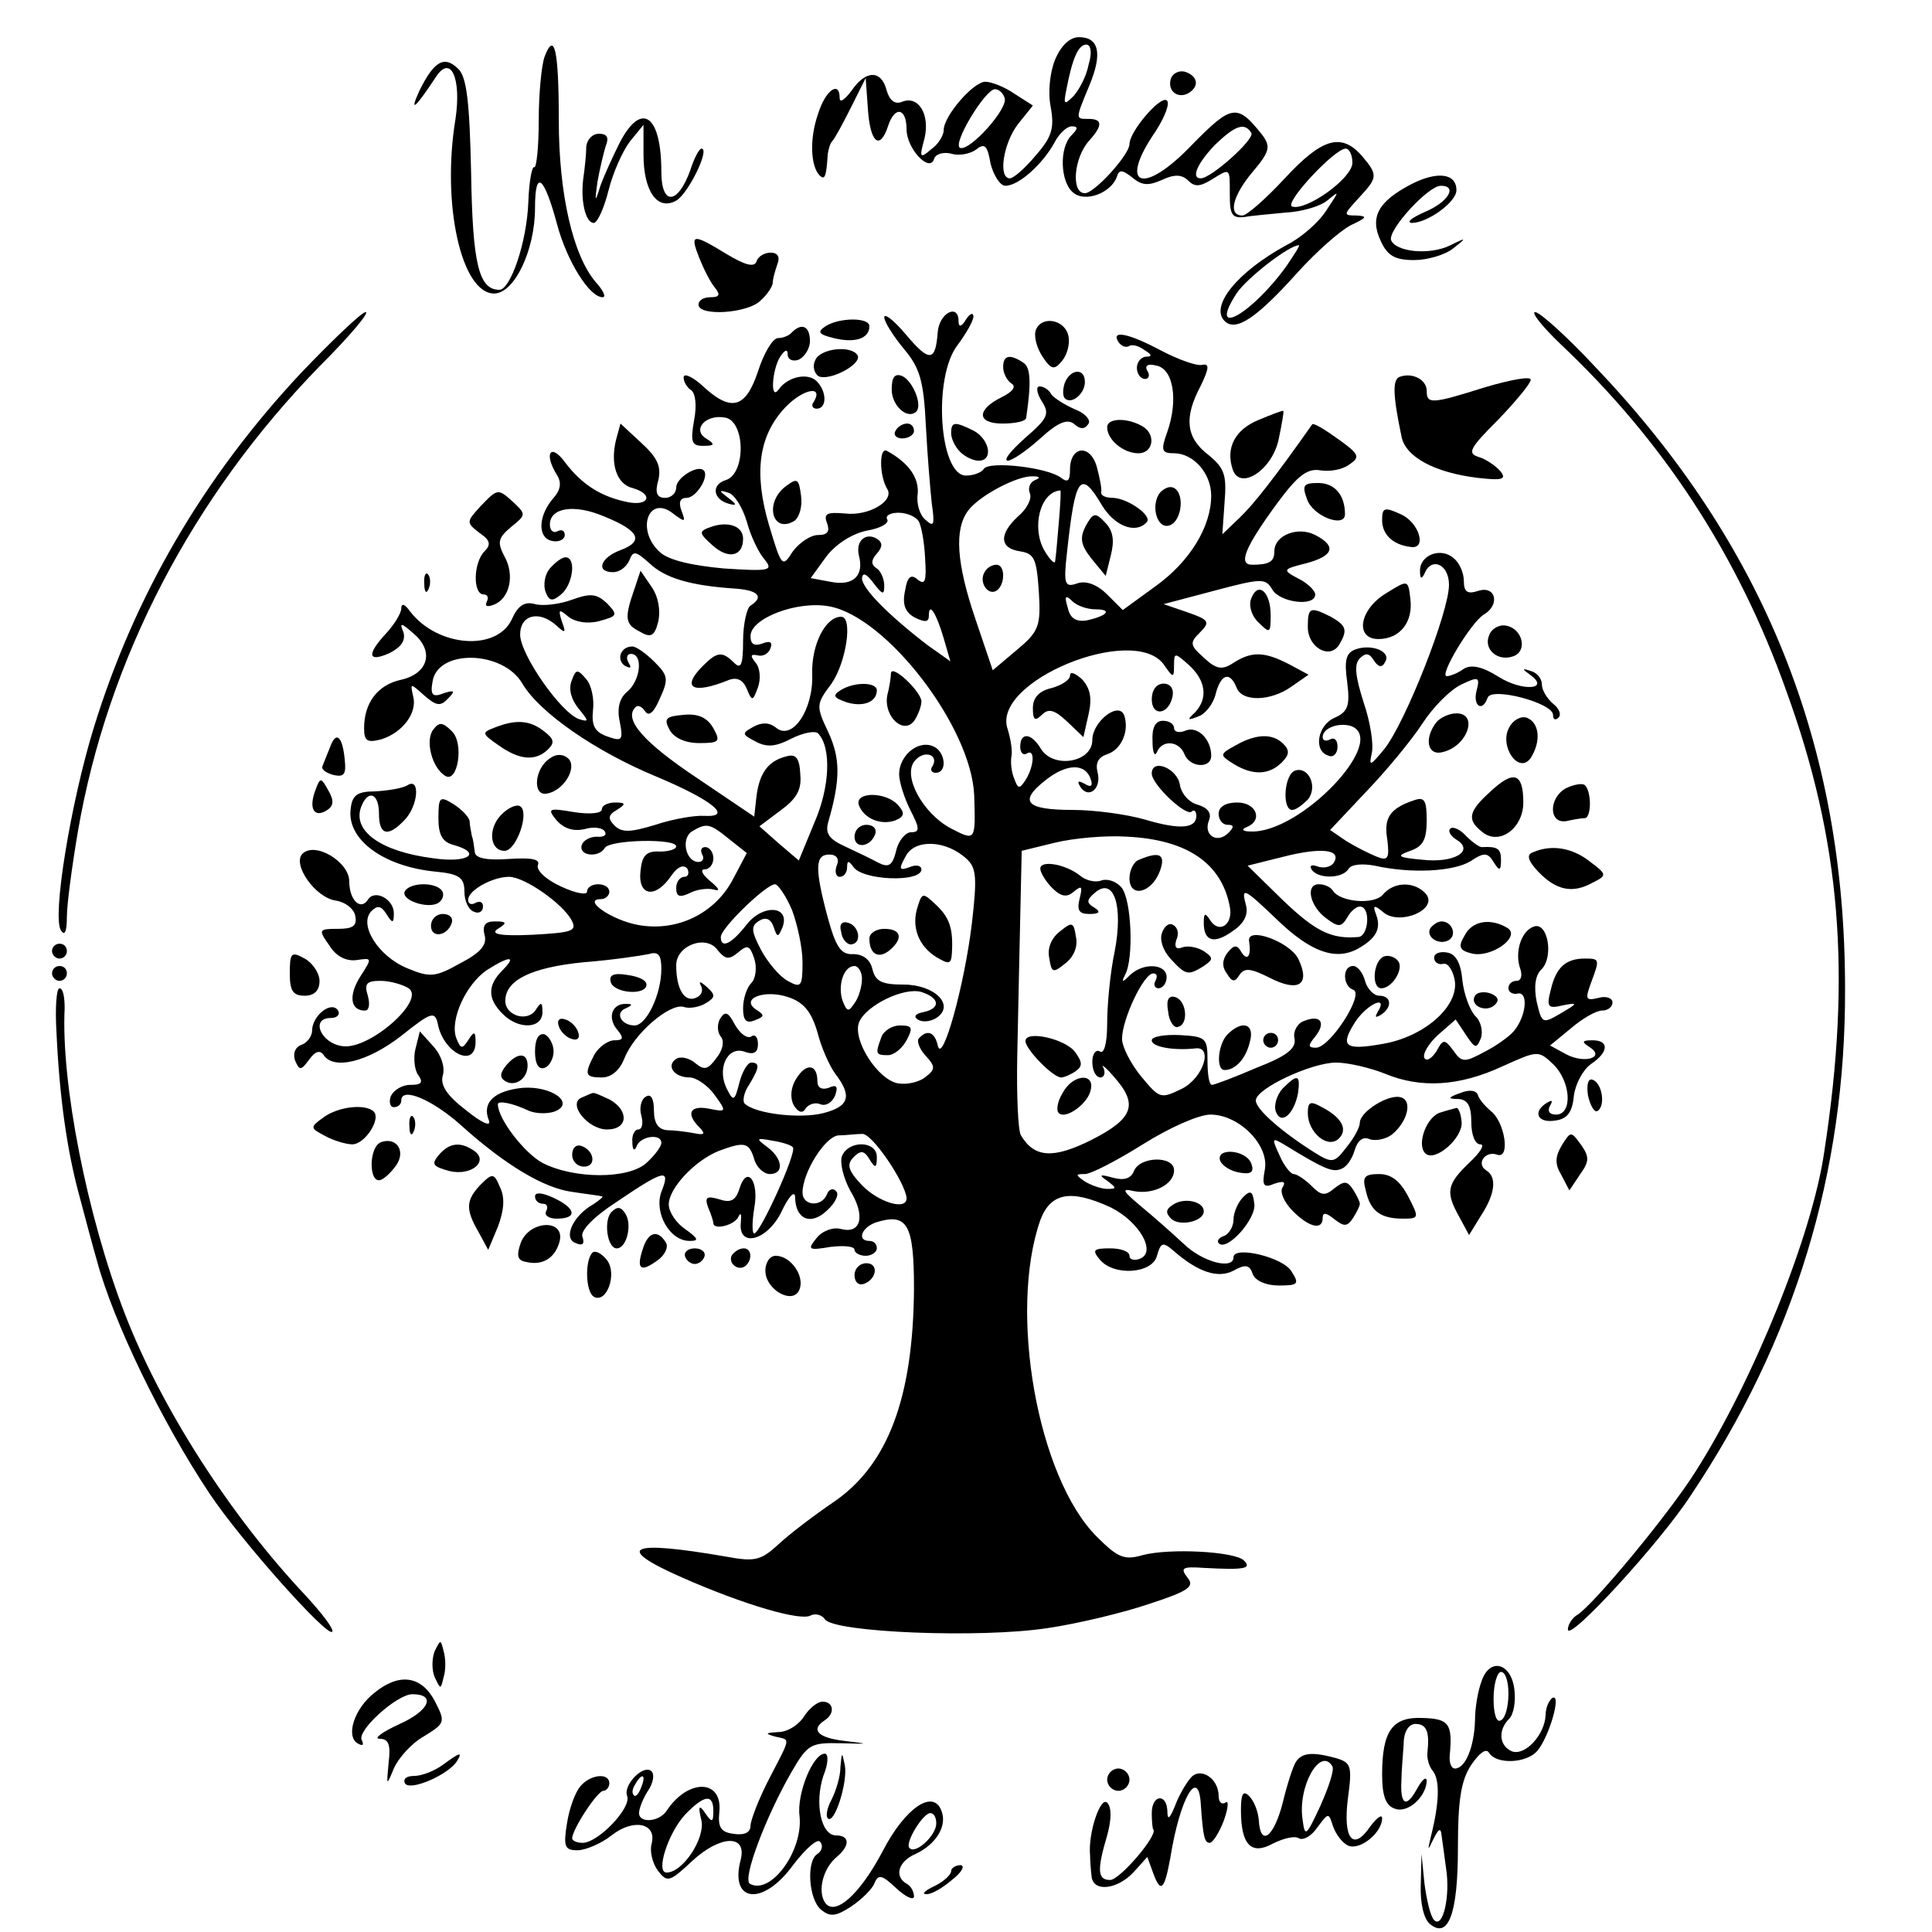<?xml version="1.0" standalone="no"?>
<!DOCTYPE svg PUBLIC "-//W3C//DTD SVG 20010904//EN"
 "http://www.w3.org/TR/2001/REC-SVG-20010904/DTD/svg10.dtd">
<svg version="1.0" xmlns="http://www.w3.org/2000/svg"
 width="260pt" height="260pt" viewBox="0 0 260 260"
 preserveAspectRatio="xMidYMid meet">
<g transform="translate(0,260) scale(0.1,-0.1)"
fill="#000000" stroke="none">
<path d="M1420 2520 c-7 -17 -10 -44 -6 -64 5 -28 2 -40 -20 -65 -14 -17 -30
-31 -35 -31 -16 0 -9 47 11 73 l20 25 -25 16 c-13 9 -31 16 -39 16 -16 0 -56
-46 -56 -65 0 -7 -7 -19 -17 -26 -15 -13 -16 -11 -9 14 8 33 -8 59 -30 50 -10
-4 -17 2 -21 16 -7 27 -28 27 -47 -1 -9 -12 -16 -17 -16 -10 0 24 -19 11 -29
-21 -12 -34 -10 -71 2 -83 7 -7 9 -2 11 29 1 6 3 14 6 17 3 3 14 23 25 45 l20
40 3 -42 c3 -45 16 -56 27 -23 9 28 25 25 25 -4 0 -26 31 -59 37 -40 2 7 13
10 24 7 10 -3 25 0 33 6 11 9 15 5 19 -19 4 -16 13 -30 20 -30 18 0 50 29 66
58 6 12 17 22 23 22 9 0 9 -3 0 -12 -17 -17 -15 -63 2 -77 16 -14 51 -1 59 21
3 10 7 10 21 -1 13 -11 22 -11 40 -3 17 8 27 7 35 -1 9 -9 16 -8 31 1 26 16
25 17 25 -20 0 -27 3 -32 20 -30 11 2 36 4 56 6 20 1 45 8 55 16 17 14 17 14
-1 -13 -10 -16 -34 -37 -54 -47 -66 -36 -103 -82 -83 -102 15 -15 43 4 97 64
26 29 59 58 73 65 21 10 23 12 8 13 -19 0 -18 1 2 23 26 28 27 31 5 57 -28 32
-54 24 -104 -30 -25 -27 -51 -50 -57 -50 -20 0 -13 27 14 59 23 27 24 34 13
49 -34 43 -41 42 -95 -13 -66 -69 -100 -56 -49 18 13 20 20 39 15 42 -9 6 -50
-42 -50 -59 0 -14 -47 -66 -60 -66 -19 0 -15 48 6 71 18 20 18 29 -1 29 -18 0
-18 -1 1 45 18 43 13 65 -14 65 -12 0 -24 -11 -32 -30z m45 -7 c-3 -16 -13
-34 -20 -42 -13 -13 -14 -12 -10 8 8 42 16 61 27 61 6 0 8 -11 3 -27z m-113
-45 c5 -14 -47 -72 -60 -67 -11 5 34 79 47 79 5 0 11 -5 13 -12z m332 -47 c5
-8 -54 -61 -68 -61 -14 0 -4 21 19 45 27 26 40 31 49 16z m136 -40 c0 -21 -62
-65 -81 -59 -12 4 57 78 72 78 5 0 9 -9 9 -19z m-88 -138 c-47 -66 -108 -100
-68 -38 14 21 71 65 84 65 2 0 -6 -12 -16 -27z"/>
<path d="M733 2524 c-4 -10 -8 -49 -8 -86 0 -36 -3 -64 -6 -63 -3 2 -7 -19 -8
-47 -2 -54 -24 -118 -39 -118 -28 0 -36 36 -38 157 -2 96 -6 129 -17 140 -19
19 -33 11 -53 -30 -14 -31 -4 -21 23 20 20 30 34 -3 26 -57 -19 -115 8 -235
52 -235 27 0 55 58 55 115 0 53 12 44 30 -23 13 -48 43 -97 61 -97 5 0 1 9 -9
20 -31 36 -50 119 -50 218 0 96 -6 120 -19 86z"/>
<path d="M1576 2495 c-6 -17 9 -29 24 -20 14 9 12 22 -4 28 -8 3 -17 -1 -20
-8z"/>
<path d="M834 2408 c-9 -18 -21 -44 -26 -58 -7 -23 -8 -23 -4 5 3 17 8 38 11
48 5 12 2 17 -9 17 -9 0 -16 -8 -17 -17 0 -10 -2 -29 -4 -43 -4 -30 3 -60 14
-60 5 0 14 20 20 44 6 24 19 53 29 66 l18 22 0 -40 c0 -50 19 -76 44 -62 16 9
46 70 34 70 -3 0 -10 -13 -15 -29 -17 -47 -39 -48 -39 -2 0 77 -27 95 -56 39z"/>
<path d="M1899 2352 c-44 -23 -56 -44 -41 -76 9 -20 19 -26 45 -26 18 0 42 7
53 16 18 14 18 15 -4 4 -28 -14 -74 -9 -80 7 -4 14 50 73 67 73 23 0 10 -22
-21 -35 -18 -8 -26 -14 -18 -15 21 0 60 28 60 44 0 23 -26 26 -61 8z"/>
<path d="M941 2253 c6 -15 15 -33 21 -40 8 -10 6 -13 -6 -13 -9 0 -16 -4 -16
-10 0 -16 67 -12 84 6 9 8 16 19 16 24 0 5 3 15 6 24 4 10 1 16 -9 16 -8 0
-17 -5 -19 -12 -3 -8 -15 -5 -40 10 -46 28 -50 28 -37 -5z"/>
<path d="M405 2098 c-131 -140 -224 -299 -279 -478 -31 -101 -56 -254 -44
-272 5 -8 8 -2 8 18 0 17 7 69 15 116 40 231 154 450 326 626 39 39 67 72 61
72 -5 0 -44 -37 -87 -82z"/>
<path d="M1190 2173 c0 -6 12 -25 26 -42 22 -26 27 -43 30 -104 2 -39 6 -87 8
-105 4 -28 3 -32 -8 -22 -8 6 -13 22 -11 35 2 22 -12 42 -41 58 -11 7 -11 -33
0 -51 10 -16 -25 -37 -57 -33 -24 2 -29 0 -24 -13 4 -11 1 -16 -12 -16 -10 0
-25 -10 -34 -22 -14 -22 -15 -22 -32 35 -21 71 -14 121 22 159 24 25 52 30 38
7 -4 -5 -1 -9 4 -9 14 0 14 23 0 37 -12 12 -39 6 -51 -11 -12 -17 -9 27 2 44
6 9 10 11 10 3 0 -7 7 -10 15 -7 8 4 15 15 15 25 0 20 -11 25 -24 12 -4 -5
-13 -8 -19 -8 -7 0 -19 -20 -27 -45 -17 -51 -37 -55 -77 -17 -13 11 -23 15
-23 9 0 -6 5 -14 10 -17 6 -4 8 -21 4 -41 -5 -29 -3 -34 12 -34 16 0 17 2 4
10 -19 12 0 33 26 28 27 -5 28 -75 1 -84 -20 -6 -18 -26 4 -32 11 -3 11 -1 -1
8 -13 10 -13 11 0 7 8 -2 19 -19 25 -39 5 -19 16 -42 24 -51 12 -15 7 -16 -55
-12 -43 4 -74 11 -86 22 -33 30 -15 79 19 51 15 -11 16 -11 10 5 -4 11 -2 17
7 17 13 0 31 29 23 37 -8 8 -37 -10 -37 -23 0 -8 -7 -14 -15 -14 -11 0 -14 7
-9 24 4 18 -1 30 -23 50 l-28 26 -6 -22 c-8 -33 1 -60 23 -65 27 -8 22 -24 -6
-19 -36 7 -62 23 -85 53 -20 28 -30 13 -11 -17 6 -10 4 -20 -5 -30 -21 -24
-22 -54 -2 -58 9 -2 17 2 17 8 0 6 -4 8 -10 5 -5 -3 -10 1 -10 9 0 23 33 28
73 11 47 -19 54 -33 23 -45 -28 -10 -35 -30 -11 -30 9 0 18 7 22 16 5 13 8 13
27 -4 21 -20 55 -30 114 -34 32 -2 41 -11 22 -23 -5 -3 -10 -25 -10 -48 0 -32
-3 -38 -12 -29 -16 16 -23 15 -42 -4 -30 -30 -14 -39 35 -19 11 4 19 0 24 -12
7 -17 8 -17 15 2 4 11 3 26 -3 33 -8 10 -7 12 3 10 7 -2 15 3 17 10 3 8 -1 10
-11 6 -11 -4 -16 -1 -16 10 0 24 63 48 106 40 77 -14 191 -162 195 -254 2 -62
2 -62 -31 -45 -38 20 -66 71 -49 91 12 15 33 9 24 -7 -4 -5 -1 -9 4 -9 17 0
13 30 -4 36 -20 8 -45 -13 -45 -38 0 -10 7 -32 15 -48 13 -25 13 -30 1 -30 -7
0 -17 -11 -20 -25 -5 -20 -10 -23 -24 -16 -9 5 -30 15 -45 22 -22 10 -27 18
-22 34 16 56 16 84 0 119 -17 36 -17 38 4 66 20 29 29 90 13 90 -21 0 -40 -37
-39 -77 2 -48 -27 -91 -49 -72 -9 7 -19 7 -30 1 -16 -9 -16 -10 3 -20 15 -8
27 -7 48 4 16 8 32 11 36 7 18 -19 16 -72 -5 -120 l-21 -51 -27 23 -26 23 28
21 c22 16 29 28 27 49 -1 22 -6 28 -19 24 -24 -6 -36 -22 -40 -54 l-3 -27 -77
52 c-72 48 -99 79 -83 95 3 4 9 1 13 -5 5 -8 12 -2 20 17 12 26 11 31 -7 49
-12 12 -25 21 -30 21 -16 0 -22 -18 -10 -26 8 -4 9 -3 5 4 -4 7 -2 12 3 12 17
0 13 -36 -5 -51 -10 -8 -14 -22 -10 -40 5 -26 3 -27 -17 -20 -17 6 -21 15 -19
35 2 15 -2 34 -9 42 -12 14 -14 14 -20 -3 -4 -11 0 -25 10 -37 13 -16 14 -18
1 -14 -24 7 -80 87 -80 114 0 27 26 33 49 12 12 -11 13 -10 7 6 -5 16 -4 17 9
6 9 -7 25 -10 41 -6 25 7 26 8 11 24 -14 13 -22 14 -47 5 -16 -6 -39 -9 -50
-6 -14 4 -23 -2 -31 -20 -20 -44 -100 -38 -137 10 -7 10 -12 12 -12 4 0 -6 -9
-21 -20 -33 -27 -29 -25 -40 4 -27 16 8 22 17 19 28 -6 14 -3 13 14 -2 28 -24
19 -54 -18 -62 -31 -7 -49 -31 -49 -65 0 -17 4 -20 23 -15 29 9 49 36 43 58
-4 18 -4 18 15 1 16 -14 22 -15 32 -4 10 10 9 12 -6 7 -15 -6 -18 -2 -15 15 6
45 95 43 121 -2 23 -39 98 -91 180 -125 74 -31 105 -55 65 -53 -12 1 -42 -4
-66 -12 -33 -10 -45 -11 -55 -1 -9 9 -9 14 3 21 13 8 12 10 -2 10 -10 0 -18
-4 -18 -9 0 -6 -17 -7 -37 -4 -35 6 -37 5 -24 -11 10 -11 22 -15 37 -12 13 4
25 2 28 -3 3 -5 -2 -8 -11 -7 -9 0 -18 -5 -20 -11 -5 -15 23 -18 31 -4 7 11
96 13 96 2 0 -4 -10 -7 -22 -7 -18 1 -24 -5 -26 -26 -4 -34 20 -38 41 -7 9 13
17 16 22 10 3 -6 1 -11 -4 -11 -6 0 -11 -7 -11 -15 0 -12 5 -13 18 -7 9 5 24
7 32 5 10 -3 8 1 -4 11 -11 9 -14 16 -8 16 7 0 12 7 12 15 0 8 -5 15 -11 15
-5 0 -7 -4 -4 -10 3 -5 1 -10 -5 -10 -17 0 -24 31 -9 41 20 12 24 11 50 -10
l24 -19 -19 -36 c-24 -45 -74 -70 -126 -61 -36 6 -78 35 -51 35 6 0 11 5 11
10 0 6 -7 10 -15 10 -8 0 -15 -4 -15 -10 0 -5 -16 -2 -35 7 -20 9 -34 22 -31
29 3 8 -9 10 -40 8 -29 -2 -44 1 -45 9 -1 7 -2 17 -4 22 -1 6 -3 15 -3 20 -1
6 -11 16 -22 23 -18 11 -20 10 -20 -19 0 -22 5 -32 20 -36 40 -11 20 -25 -27
-18 -71 9 -109 37 -97 69 9 24 24 19 24 -9 0 -29 12 -32 34 -9 19 19 22 59 4
47 -7 -4 -26 -7 -43 -8 -24 0 -31 -5 -33 -23 -6 -41 43 -78 114 -85 32 -3 39
-8 39 -27 0 -13 6 -25 13 -27 6 -3 12 0 12 7 0 6 -4 8 -10 5 -5 -3 -10 -2 -10
4 0 13 33 31 55 31 21 0 72 -36 84 -58 8 -15 2 -17 -53 -20 -43 -2 -57 1 -46
8 13 8 12 10 -4 10 -13 0 -17 -5 -14 -18 4 -13 -5 -24 -32 -38 -34 -19 -41
-20 -72 -7 -39 16 -66 59 -48 77 8 8 13 7 20 -4 8 -13 10 -13 10 1 0 19 -26
33 -35 18 -10 -15 -25 0 -25 25 0 26 -46 54 -63 37 -14 -14 17 -59 45 -63 13
-2 24 -11 26 -20 3 -14 -3 -18 -23 -18 -26 0 -27 -1 -12 -22 9 -15 23 -22 37
-20 21 3 21 3 5 -22 -16 -25 -14 -46 6 -46 6 0 7 9 4 20 -5 16 -2 20 17 20 13
0 30 -5 38 -10 23 -16 -52 -82 -88 -78 -30 3 -45 38 -17 38 9 0 13 5 10 10 -9
14 -35 -7 -35 -27 0 -7 -6 -16 -14 -19 -9 -3 -12 -12 -9 -21 6 -14 8 -14 19 1
8 11 14 13 19 7 13 -22 60 -10 105 25 39 31 45 34 49 17 7 -40 51 -62 51 -25
0 14 -2 15 -10 2 -8 -12 -10 -12 -16 3 -9 24 13 73 42 92 30 19 40 19 20 -1
-20 -20 -20 -38 0 -58 21 -22 54 -21 54 2 0 14 -2 14 -9 3 -11 -17 -41 -8 -41
12 0 28 35 45 105 52 39 3 78 9 88 11 13 4 17 -1 17 -20 0 -34 -20 -76 -36
-76 -18 0 -27 17 -12 23 9 4 10 6 1 6 -19 1 -26 -18 -13 -34 10 -12 9 -15 -3
-15 -9 0 -21 -9 -27 -19 -14 -27 -13 -31 10 -31 13 0 24 10 30 25 13 34 61 75
80 70 8 -3 22 0 30 5 13 8 13 11 1 22 -8 7 -11 8 -8 2 4 -7 1 -14 -7 -17 -15
-6 -26 12 -26 44 0 27 41 42 56 20 10 -12 15 -13 27 -3 13 11 16 10 22 -8 4
-12 2 -27 -4 -33 -6 -6 -11 -21 -11 -34 0 -16 4 -21 16 -16 13 5 13 7 2 14
-23 15 11 28 43 17 21 -7 31 -20 39 -47 5 -20 16 -45 24 -56 23 -30 19 -44
-16 -53 -31 -8 -92 -1 -106 13 -3 3 -1 15 6 25 14 23 15 30 3 30 -5 0 -12 -12
-16 -27 -6 -24 -8 -26 -16 -10 -15 27 -1 59 22 52 13 -5 19 -2 19 10 0 9 -4
14 -9 10 -6 -3 -15 4 -22 16 -9 17 -13 19 -20 8 -4 -7 -4 -18 1 -24 5 -6 3
-18 -6 -29 -11 -15 -16 -17 -28 -7 -8 7 -20 10 -26 6 -14 -9 -3 -25 18 -25 9
0 25 -11 34 -24 16 -22 16 -23 -8 -18 -26 5 -31 -7 -13 -25 9 -9 7 -11 -7 -8
-11 2 -27 4 -36 4 -12 1 -18 9 -18 27 0 15 -4 23 -11 18 -6 -3 -9 -15 -6 -25
3 -11 1 -19 -4 -19 -5 0 -9 -8 -8 -17 0 -11 3 -13 6 -5 5 13 33 17 33 4 0 -5
-9 -17 -20 -27 -24 -22 -97 -22 -140 0 -24 13 -60 59 -60 79 0 5 19 2 42 -9
10 -4 25 -4 34 -1 29 11 -3 35 -43 32 -38 -4 -55 -20 -45 -44 3 -9 -10 -3 -31
14 -26 20 -35 34 -31 47 3 11 -2 27 -13 39 l-18 20 -6 -24 c-3 -12 -1 -29 4
-35 7 -10 4 -13 -11 -13 -11 0 -22 -7 -26 -15 -3 -8 -1 -15 4 -15 6 0 10 4 10
9 0 19 42 1 80 -33 60 -54 112 -85 150 -90 19 -3 37 -5 40 -6 3 0 -3 -5 -12
-11 -27 -15 -41 -46 -23 -52 9 -4 12 -1 9 8 -4 8 14 27 48 49 62 42 71 44 58
12 -10 -28 11 -66 38 -66 13 0 12 3 -6 16 -12 8 -22 23 -22 33 0 22 35 59 67
72 35 13 41 12 48 -11 3 -11 13 -20 21 -20 19 0 18 20 -3 36 -16 12 -16 13 6
9 13 -2 26 -6 28 -9 6 -6 -44 -116 -52 -116 -3 0 -3 15 0 34 7 37 -10 59 -20
26 -5 -16 -12 -19 -27 -14 -17 5 -20 3 -15 -11 4 -9 7 -19 7 -21 0 -10 29 -3
34 9 3 6 4 3 3 -8 -4 -35 36 -25 55 15 9 19 17 28 18 20 0 -31 21 -40 43 -19
11 10 17 22 12 26 -4 5 -10 2 -12 -4 -7 -18 -33 -16 -33 2 0 27 30 75 48 77 9
0 24 2 32 2 13 2 58 -65 60 -86 1 -18 -38 -6 -60 17 -19 20 -21 28 -11 38 9 9
14 9 21 -3 8 -13 10 -12 10 3 0 22 -38 23 -47 1 -3 -9 2 -29 11 -46 21 -34 15
-59 -12 -52 -10 3 -25 -2 -33 -12 -13 -16 -11 -17 19 -12 17 2 32 1 32 -4 0
-4 7 -8 15 -8 8 0 15 5 15 10 0 6 -4 10 -10 10 -17 0 -11 18 9 25 42 13 51 -2
51 -89 -1 -147 -35 -238 -109 -288 -25 -17 -58 -42 -73 -56 -24 -22 -32 -24
-70 -17 -132 23 -153 13 -60 -28 84 -37 160 -59 173 -51 6 3 15 1 19 -5 11
-18 210 -26 300 -12 41 6 103 21 138 33 52 17 60 23 50 35 -10 13 -7 15 22 13
55 -3 65 -1 54 10 -12 12 -100 17 -137 7 -24 -7 -33 -3 -61 25 -80 80 -119
303 -76 426 14 37 41 42 95 17 38 -19 62 -60 39 -69 -8 -3 -14 -1 -14 4 0 6
-12 10 -26 10 -22 0 -25 -2 -14 -15 19 -23 71 -19 77 5 5 18 8 19 22 7 33 -29
60 -38 81 -27 16 9 22 8 26 -5 4 -9 18 -15 35 -15 26 0 28 2 17 19 -11 19 -78
35 -78 19 0 -17 -41 -7 -67 18 -15 14 -41 37 -58 51 -25 21 -26 24 -9 20 26
-5 54 9 54 28 0 20 -46 19 -54 -1 -4 -10 -13 -13 -28 -9 -18 5 -20 4 -8 -4 13
-10 13 -11 0 -11 -8 0 -22 5 -30 10 -13 9 -13 10 0 10 8 0 43 18 78 40 35 22
75 40 91 40 39 0 80 -42 73 -75 -4 -21 -1 -24 13 -18 12 4 16 3 11 -5 -4 -6 2
-20 14 -32 22 -22 40 -26 40 -9 0 8 5 7 16 -2 13 -10 17 -10 25 2 5 8 9 16 9
19 0 3 -4 11 -9 19 -8 12 -12 12 -25 2 -13 -11 -18 -10 -31 3 -9 9 -20 16 -24
16 -4 0 -13 11 -19 25 -11 24 -11 25 9 13 52 -32 63 -36 74 -31 7 2 15 14 18
25 4 13 11 19 20 15 8 -3 22 0 30 6 21 17 28 45 13 50 -16 6 -56 -19 -56 -34
0 -6 -8 -21 -18 -33 -16 -21 -19 -22 -43 -7 -43 27 -79 58 -79 70 0 16 75 51
108 51 16 0 46 -7 66 -15 48 -20 100 -17 158 10 47 21 48 22 68 3 24 -23 27
-68 4 -68 -9 0 -12 5 -8 12 4 7 3 8 -4 4 -20 -12 -13 -28 11 -24 16 2 23 11
25 33 2 16 12 35 23 43 24 16 25 32 2 32 -14 0 -15 -2 -4 -9 22 -14 -6 -23
-31 -10 l-22 12 28 23 c15 13 34 24 42 24 8 0 14 5 14 11 0 6 -9 9 -19 6 -17
-4 -18 -2 -10 20 12 32 12 33 -8 33 -26 0 -39 -12 -46 -42 -6 -23 -4 -26 16
-21 21 4 21 3 -3 -11 -24 -14 -25 -14 -32 16 -4 20 -2 36 7 44 16 17 8 64 -11
57 -17 -6 -26 -35 -18 -57 3 -9 1 -16 -5 -16 -6 0 -11 -4 -11 -10 0 -5 6 -9
13 -7 14 2 11 -31 -6 -51 -6 -7 -24 -20 -40 -28 -26 -14 -30 -14 -41 2 -12 16
-14 16 -23 -1 -6 -9 -13 -14 -16 -9 -3 5 5 19 18 31 l24 21 14 -21 c12 -18 14
-19 20 -4 3 9 0 23 -8 30 -7 8 -15 29 -17 48 -2 23 -9 35 -20 37 -10 2 -18 -1
-18 -7 0 -6 6 -10 13 -8 6 1 13 -10 15 -24 4 -35 -43 -75 -98 -84 -51 -9 -57
-3 -36 30 16 24 45 37 30 13 -4 -7 -3 -8 4 -4 16 10 15 26 -2 26 -7 0 -16 9
-19 20 -3 11 -10 20 -16 20 -15 0 -14 -27 0 -32 16 -5 -31 -78 -50 -78 -11 0
-11 3 -1 15 15 19 7 30 -15 21 -9 -3 -15 -14 -13 -23 3 -14 -10 -24 -51 -40
-30 -13 -57 -23 -60 -23 -4 0 -6 15 -6 33 0 30 -2 32 -37 34 -21 1 -38 -2 -38
-7 0 -9 29 -14 58 -11 25 4 12 -39 -17 -54 -29 -14 -30 -14 -55 16 -14 17 -26
40 -26 51 0 26 29 88 42 88 5 0 6 -4 3 -10 -3 -5 -1 -10 4 -10 6 0 11 7 11 15
0 18 -31 20 -49 3 -11 -11 -12 -10 -7 0 12 21 9 102 -5 118 -7 8 -19 12 -27 9
-8 -3 -21 0 -29 7 -19 15 -53 21 -53 9 0 -5 7 -17 16 -26 12 -12 20 -13 29 -5
11 9 12 7 8 -9 -4 -16 -1 -21 13 -21 14 0 16 3 6 9 -10 6 -10 10 2 20 25 21
38 -18 26 -80 -6 -28 -10 -72 -10 -96 0 -27 -4 -42 -10 -38 -5 3 -10 -3 -10
-14 0 -12 5 -21 11 -21 5 0 7 6 4 13 -4 6 3 1 14 -12 33 -37 27 -56 -30 -85
-52 -26 -77 -24 -95 6 -4 6 -6 55 -5 107 1 53 3 137 4 186 l2 90 45 11 c25 6
68 10 97 8 81 -4 127 -36 138 -94 5 -24 -14 -37 -26 -19 -7 11 -9 11 -9 -3 0
-25 14 -29 39 -11 15 10 21 22 18 34 -7 26 -4 25 43 -20 44 -42 77 -54 107
-38 25 14 32 27 25 46 -5 13 -3 14 10 3 22 -18 74 4 57 25 -15 17 -43 17 -58
-1 -12 -14 -57 -10 -67 5 -3 5 -11 9 -19 9 -19 0 -12 -30 10 -46 16 -12 20
-12 28 1 4 8 12 15 17 15 15 0 12 -40 -2 -41 -36 -3 -57 7 -101 49 l-48 47 48
12 c51 13 79 10 68 -8 -4 -6 -14 -8 -22 -5 -8 3 -11 1 -8 -4 8 -13 42 -13 50
1 4 6 19 7 35 4 49 -11 106 -8 129 6 18 12 23 12 31 -1 8 -13 10 -12 10 3 0
15 -5 18 -25 17 -3 -1 -13 6 -22 15 -8 9 -18 13 -21 10 -4 -3 0 -10 8 -15 25
-15 -3 -32 -46 -27 -33 3 -36 5 -16 12 17 6 22 15 22 41 0 27 -3 32 -17 27
-33 -11 -41 -24 -36 -53 3 -25 1 -29 -14 -23 -10 4 -28 13 -41 21 l-22 15 48
51 c27 28 61 69 76 92 15 23 38 46 53 53 23 11 25 10 20 -9 -5 -20 8 -29 15
-9 5 15 88 -7 88 -23 0 -6 3 -8 7 -4 5 4 1 13 -7 19 -8 7 -15 18 -15 26 0 8
-7 16 -15 18 -12 4 -12 3 -1 -5 28 -20 -10 -23 -42 -3 -22 14 -37 17 -47 11
-8 -6 -19 -10 -23 -10 -11 0 33 73 50 83 22 13 16 39 -7 32 -15 -5 -20 -2 -20
13 0 11 -6 25 -14 31 -17 15 -46 4 -45 -18 0 -10 2 -11 6 -3 9 23 33 13 33
-15 0 -37 -59 -186 -87 -221 -19 -23 -21 -24 -17 -6 3 12 -2 43 -11 69 -11 35
-13 51 -5 59 8 8 13 7 19 -3 6 -9 11 -10 15 -2 9 14 -18 25 -40 17 -13 -5 -15
-15 -11 -44 4 -32 1 -40 -17 -48 -23 -10 -29 -45 -8 -51 6 -3 12 3 12 12 0 9
-4 13 -10 10 -5 -3 -10 -2 -10 3 0 12 21 20 38 15 52 -19 -68 -145 -135 -142
-11 0 -13 3 -5 6 22 9 13 33 -13 33 -16 0 -25 -6 -25 -15 0 -8 5 -15 12 -15 9
0 9 -3 1 -11 -15 -15 -34 -3 -26 17 4 10 -2 17 -15 21 -12 3 -22 15 -24 26 -3
23 -38 37 -38 16 0 -15 47 -59 54 -51 3 3 6 0 6 -6 0 -17 -22 -19 -69 -5 -24
7 -68 13 -97 13 -63 0 -74 11 -37 40 29 23 54 23 61 1 3 -9 0 -11 -8 -6 -9 5
-11 4 -6 -4 11 -17 29 -2 23 20 -3 12 1 20 13 24 19 6 30 31 23 52 -7 20 -43
-8 -43 -33 0 -30 -52 -39 -69 -12 -13 22 -28 23 -28 3 0 -8 4 -12 9 -9 11 7
10 -17 -2 -36 -8 -12 -10 -12 -15 2 -4 9 -5 22 -4 29 2 8 -1 25 -5 38 -22 64
169 142 210 87 13 -19 14 -19 14 -1 0 17 1 17 20 0 23 -21 26 -45 8 -64 -11
-10 -10 -11 5 -5 9 3 20 17 23 30 7 27 19 31 28 9 7 -20 46 -19 74 1 l23 16
-26 14 c-33 17 -50 18 -75 2 -15 -10 -23 -9 -40 7 -19 17 -19 20 -5 34 14 14
12 17 -17 27 l-32 11 68 18 c64 17 69 17 78 2 10 -18 58 -24 58 -7 0 5 -10 15
-22 21 -23 12 -22 13 10 21 37 10 41 23 12 38 -23 12 -55 0 -55 -22 0 -14 -7
-18 -30 -18 -19 0 -10 23 34 83 28 38 41 47 58 44 13 -2 30 1 39 8 15 10 13
14 -15 34 -18 13 -33 22 -35 20 -50 -71 -79 -108 -98 -126 l-23 -22 3 43 c3
37 0 46 -22 64 -30 23 -33 50 -10 93 11 23 12 30 2 28 -7 -2 -32 7 -55 19 -45
24 -68 28 -58 12 4 -6 10 -8 14 -6 4 3 13 1 21 -5 10 -6 11 -9 3 -9 -7 0 -13
-7 -13 -15 0 -8 5 -15 11 -15 5 0 7 5 3 11 -4 7 1 10 12 7 23 -4 30 -46 15
-89 -9 -25 -8 -29 9 -29 26 0 50 -27 50 -57 0 -42 -29 -89 -75 -122 l-44 -32
-21 21 c-13 13 -28 19 -40 15 -17 -6 -19 -2 -14 42 11 102 18 112 47 63 17
-28 45 -39 60 -23 9 8 -24 32 -45 33 -10 0 -17 3 -16 8 1 4 -2 19 -6 34 -9 31
-36 28 -36 -4 0 -15 -3 -18 -12 -11 -18 14 -97 23 -104 12 -3 -5 -14 -9 -24
-9 -36 0 -45 133 -11 176 11 15 21 32 21 38 0 6 -5 4 -10 -4 -6 -10 -10 -11
-10 -2 0 24 -26 11 -28 -15 -3 -40 -11 -41 -43 -3 -16 19 -29 29 -29 23z m203
-219 c-7 -3 -10 -11 -7 -18 3 -7 -4 -21 -16 -31 -26 -24 -25 -43 3 -47 19 -3
22 -10 25 -54 3 -47 0 -54 -30 -79 l-32 -27 -23 68 c-26 76 -29 122 -10 147
15 20 66 47 87 46 9 0 11 -2 3 -5z m32 -56 c-2 -24 -4 -47 -5 -53 0 -5 -7 1
-15 15 -17 31 -5 78 22 80 1 0 0 -19 -2 -42z m-189 1 c4 -6 8 -29 9 -51 2 -30
0 -36 -10 -28 -9 8 -14 4 -17 -15 -4 -18 0 -29 13 -36 14 -7 19 -6 19 2 0 20
10 4 20 -30 l9 -31 -31 22 c-52 40 -88 76 -88 90 1 8 6 6 15 -6 13 -17 15 -17
15 -4 0 9 -5 20 -10 23 -8 5 -8 11 0 20 8 9 8 15 0 20 -15 9 -29 -3 -24 -23 7
-27 -8 -41 -38 -35 l-27 5 21 29 c13 17 35 31 55 35 18 3 30 10 27 15 -3 5 4
9 15 9 11 0 23 -5 27 -11z m238 -119 c24 0 16 -9 -12 -15 -14 -2 -22 3 -25 17
-5 16 -3 18 6 9 6 -6 20 -11 31 -11z m-173 -336 c13 -12 14 -25 7 -86 -10 -84
-40 -192 -46 -165 -4 18 -14 22 -25 10 -4 -3 0 -14 8 -23 14 -15 14 -19 1 -29
-8 -7 -25 -11 -37 -9 -27 4 -62 58 -53 82 9 23 61 48 84 41 25 -8 26 -22 3
-27 -11 -2 -14 -6 -8 -10 6 -4 17 -3 25 2 26 17 -2 45 -44 45 -29 0 -38 4 -42
21 -3 13 -13 20 -26 20 -16 -1 -23 9 -34 49 -18 67 -17 85 2 85 10 0 14 -6 10
-15 -3 -8 -1 -15 4 -15 6 0 10 6 10 13 0 9 2 9 8 1 11 -19 92 -22 92 -4 0 5
-7 7 -16 3 -14 -5 -15 -3 -5 15 12 23 54 22 82 -4z m-235 -69 c7 -19 14 -50
14 -70 0 -33 -2 -35 -20 -25 -11 6 -27 25 -36 42 -13 25 -14 32 -2 39 8 5 15
3 19 -8 5 -15 6 -15 12 -1 11 29 -26 32 -48 4 -21 -27 -35 -33 -35 -17 0 12
61 71 73 71 4 0 15 -16 23 -35z m94 -92 c0 -10 -4 -25 -10 -33 -8 -12 -10 -12
-16 3 -7 20 1 47 16 47 5 0 10 -8 10 -17z"/>
<path d="M1325 1830 c-8 -13 4 -32 16 -25 12 8 12 35 0 35 -6 0 -13 -4 -16
-10z"/>
<path d="M1235 1380 c-9 -27 1 -53 25 -68 17 -10 20 -10 21 5 2 33 -3 48 -21
65 -18 17 -19 17 -25 -2z"/>
<path d="M1132 1346 c1 -10 8 -17 13 -17 15 1 12 24 -3 29 -9 3 -13 -2 -10
-12z"/>
<path d="M1170 1337 c0 -21 12 -28 27 -16 19 16 16 29 -7 29 -11 0 -20 -6 -20
-13z"/>
<path d="M1186 1204 c-8 -22 -8 -24 9 -24 8 0 19 9 25 20 9 17 8 20 -9 20 -10
0 -22 -7 -25 -16z"/>
<path d="M2100 2137 c138 -130 239 -284 304 -467 73 -201 88 -380 51 -620 -16
-112 -96 -309 -173 -430 -35 -56 -137 -179 -159 -193 -7 -4 -13 -13 -13 -20 1
-17 124 117 165 180 140 209 209 435 208 683 0 327 -109 598 -336 836 -38 41
-75 74 -81 74 -6 0 9 -19 34 -43z"/>
<path d="M1111 2161 c-12 -8 -9 -11 11 -16 28 -7 48 -1 48 16 0 12 -40 12 -59
0z"/>
<path d="M1394 2156 c-3 -8 1 -24 9 -36 12 -18 16 -18 26 -6 7 8 11 23 9 33
-4 23 -36 29 -44 9z"/>
<path d="M1097 2115 c-4 -8 -1 -17 4 -21 14 -8 60 16 53 28 -9 14 -51 9 -57
-7z"/>
<path d="M1350 2106 c0 -8 5 -18 11 -22 7 -4 2 -11 -12 -18 -35 -17 -35 -36 0
-36 17 0 32 3 32 8 7 47 6 68 -4 74 -18 12 -27 10 -27 -6z"/>
<path d="M1200 2076 c0 -22 21 -41 33 -30 9 9 -5 42 -19 48 -10 4 -14 -2 -14
-18z"/>
<path d="M1433 2085 c-3 -9 -3 -18 0 -21 9 -9 27 6 27 22 0 19 -19 18 -27 -1z"/>
<path d="M1884 2093 c-10 -3 -10 -23 2 -80 5 -28 45 -49 102 -56 34 -4 40 -2
31 9 -6 7 -19 16 -29 19 -16 5 -12 12 26 50 24 25 44 49 44 54 0 5 -27 0 -61
-10 -73 -23 -79 -23 -79 -5 0 15 -19 25 -36 19z"/>
<path d="M1402 2060 c11 -17 8 -23 -22 -49 -19 -17 -30 -30 -24 -31 6 0 25 13
44 30 24 22 37 27 46 19 8 -7 14 -7 19 1 3 5 -5 14 -18 19 -14 6 -28 15 -32
20 -3 6 -10 11 -16 11 -5 0 -4 -9 3 -20z"/>
<path d="M1694 2035 c-32 -13 -45 -38 -35 -67 10 -29 54 0 62 42 4 19 7 36 6
37 -1 1 -16 -5 -33 -12z"/>
<path d="M1490 2025 c0 -17 22 -35 42 -35 20 0 24 25 6 36 -20 12 -48 12 -48
-1z"/>
<path d="M1205 2020 c-3 -5 1 -10 9 -10 9 0 16 5 16 10 0 6 -4 10 -9 10 -6 0
-13 -4 -16 -10z"/>
<path d="M1280 2017 c0 -7 5 -18 12 -25 7 -7 18 -12 25 -12 20 0 15 28 -6 40
-26 13 -31 13 -31 -3z"/>
<path d="M1058 1946 c-30 -22 -19 -65 11 -47 7 5 11 20 9 34 -3 23 -5 24 -20
13z"/>
<path d="M1561 1937 c-13 -17 -4 -50 13 -44 15 5 20 37 9 48 -6 6 -14 4 -22
-4z"/>
<path d="M1759 1928 c8 -23 51 -39 51 -20 0 26 -14 42 -36 42 -20 0 -22 -3
-15 -22z"/>
<path d="M646 1918 c-18 -20 -19 -21 -1 -35 15 -10 16 -16 7 -25 -15 -15 -16
-58 -1 -58 5 0 7 -4 4 -10 -3 -6 1 -7 9 -4 22 8 29 40 15 65 -10 19 -9 25 9
40 20 16 20 17 3 33 -21 19 -21 19 -45 -6z"/>
<path d="M1860 1900 c0 -19 14 -33 38 -36 23 -4 12 33 -13 44 -22 10 -25 9
-25 -8z"/>
<path d="M1461 1892 c-8 -16 -7 -25 8 -44 l19 -23 7 28 c5 20 3 33 -8 44 -13
14 -16 13 -26 -5z"/>
<path d="M957 1891 c-17 -6 -17 -8 2 -25 21 -19 41 -15 41 9 0 17 -20 24 -43
16z"/>
<path d="M740 1835 c-7 -8 -9 -22 -6 -31 5 -13 9 -14 21 -4 16 13 21 50 6 50
-5 0 -14 -7 -21 -15z"/>
<path d="M571 1814 c0 -11 3 -14 6 -6 3 7 2 16 -1 19 -3 4 -6 -2 -5 -13z"/>
<path d="M854 1808 c-14 -40 -13 -48 7 -58 15 -9 20 -6 25 14 3 15 0 33 -9 46
l-15 22 -8 -24z"/>
<path d="M1866 1802 c-37 -22 -43 -62 -11 -62 29 0 47 23 43 54 -3 26 -3 26
-32 8z"/>
<path d="M1684 1795 c-4 -9 0 -24 10 -33 15 -15 16 -14 16 10 0 32 -17 46 -26
23z"/>
<path d="M1760 1756 c0 -27 29 -44 42 -24 12 20 10 26 -11 38 -28 14 -31 13
-31 -14z"/>
<path d="M2004 1745 c-8 -19 12 -36 33 -28 19 7 12 37 -10 41 -9 2 -20 -4 -23
-13z"/>
<path d="M1199 1694 c0 -5 -2 -19 -5 -30 -5 -29 23 -54 37 -33 5 8 9 19 9 25
0 13 -40 51 -41 38z"/>
<path d="M1440 1691 c0 -6 -11 -13 -25 -17 -17 -4 -25 -13 -25 -27 0 -16 3
-18 12 -9 9 9 17 7 34 -9 l22 -21 7 31 c5 22 2 35 -9 47 -9 8 -16 11 -16 5z"/>
<path d="M1131 1671 c-11 -7 -9 -10 8 -16 22 -7 41 0 41 16 0 11 -30 12 -49 0z"/>
<path d="M1550 1659 c0 -24 23 -21 28 4 2 10 -3 17 -12 17 -10 0 -16 -9 -16
-21z"/>
<path d="M901 1618 c6 -11 21 -18 40 -18 27 0 29 2 19 20 -8 14 -20 20 -40 18
-24 -2 -27 -5 -19 -20z"/>
<path d="M1933 1628 c-17 -22 -12 -46 9 -40 33 8 48 52 18 52 -10 0 -22 -6
-27 -12z"/>
<path d="M2031 1621 c-14 -25 13 -64 29 -41 14 22 12 47 -5 54 -8 3 -19 -3
-24 -13z"/>
<path d="M583 1618 c-11 -14 -2 -51 16 -62 17 -11 26 44 9 60 -12 12 -17 13
-25 2z"/>
<path d="M666 1621 c-18 -7 -18 -8 5 -24 28 -20 50 -22 67 -5 9 9 7 14 -6 24
-19 15 -38 16 -66 5z"/>
<path d="M1551 1603 c0 -16 3 -22 6 -15 7 17 30 15 37 -3 7 -18 36 -20 36 -2
0 22 -18 40 -34 34 -9 -4 -16 -2 -16 3 0 6 -7 10 -15 10 -10 0 -15 -9 -14 -27z"/>
<path d="M444 1594 c-4 -10 -9 -22 -10 -25 -2 -4 4 -9 15 -12 14 -3 17 1 15
20 -3 33 -12 40 -20 17z"/>
<path d="M1663 1597 c-22 -12 -22 -13 -3 -25 26 -16 48 -15 65 2 10 10 11 16
2 25 -14 14 -36 14 -64 -2z"/>
<path d="M741 1580 c-22 -13 -25 -52 -5 -48 23 4 41 35 29 47 -6 6 -16 7 -24
1z"/>
<path d="M1743 1563 c-15 -5 -18 -53 -4 -53 5 0 14 7 21 14 14 17 1 45 -17 39z"/>
<path d="M2006 1535 c-30 -27 -32 -38 -12 -54 23 -20 56 4 56 39 0 40 -13 44
-44 15z"/>
<path d="M425 1538 c-10 -25 -3 -39 14 -29 10 6 11 13 3 27 -10 18 -11 18 -17
2z"/>
<path d="M2107 1539 c-23 -13 -23 -48 1 -44 9 2 20 4 25 4 9 1 9 38 -1 45 -4
2 -15 0 -25 -5z"/>
<path d="M1156 1516 c7 -18 30 -27 49 -20 12 5 13 10 4 20 -16 19 -60 19 -53
0z"/>
<path d="M675 1504 c-19 -19 -16 -49 4 -49 16 0 34 52 21 60 -5 3 -16 -2 -25
-11z"/>
<path d="M1150 1474 c0 -17 22 -14 28 4 2 7 -3 12 -12 12 -9 0 -16 -7 -16 -16z"/>
<path d="M2063 1453 c-9 -3 -7 -11 7 -26 24 -25 46 -30 73 -15 20 10 20 11 -4
29 -23 18 -51 23 -76 12z"/>
<path d="M1533 1443 c-7 -2 -13 -14 -13 -25 0 -27 30 -20 41 10 8 22 0 27 -28
15z"/>
<path d="M545 1401 c-7 -12 31 -25 45 -16 6 4 8 11 5 16 -8 12 -42 12 -50 0z"/>
<path d="M580 1354 c0 -17 22 -14 28 4 2 7 -3 12 -12 12 -9 0 -16 -7 -16 -16z"/>
<path d="M1427 1347 c-11 -8 -18 -22 -15 -36 3 -20 5 -21 21 -8 11 8 18 22 15
36 -3 20 -5 21 -21 8z"/>
<path d="M1564 1345 c-4 -9 1 -24 11 -35 21 -23 24 -23 45 -10 13 9 13 11 0
20 -8 5 -21 8 -29 5 -8 -3 -11 0 -8 10 4 8 2 17 -4 20 -5 4 -12 -1 -15 -10z"/>
<path d="M1925 1351 c-7 -12 12 -24 25 -16 11 7 4 25 -10 25 -5 0 -11 -4 -15
-9z"/>
<path d="M1971 1341 c-9 -15 -7 -20 9 -24 26 -7 67 22 49 34 -23 14 -48 10
-58 -10z"/>
<path d="M1681 1333 c3 -19 -2 -27 -10 -15 -6 11 -10 11 -19 0 -7 -9 -8 -19
-1 -28 7 -12 11 -12 17 -2 7 10 15 9 41 -4 39 -20 55 -9 38 26 -12 23 -70 44
-66 23z"/>
<path d="M70 1320 c0 -5 5 -10 10 -10 6 0 10 5 10 10 0 6 -4 10 -10 10 -5 0
-10 -4 -10 -10z"/>
<path d="M390 1290 c0 -23 4 -30 20 -30 13 0 20 7 20 20 0 10 -9 24 -20 30
-18 10 -20 8 -20 -20z"/>
<path d="M1863 1313 c-15 -5 -18 -43 -4 -43 14 0 30 25 23 36 -4 6 -13 9 -19
7z"/>
<path d="M70 1290 c0 -5 5 -10 10 -10 6 0 10 5 10 10 0 6 -4 10 -10 10 -5 0
-10 -4 -10 -10z"/>
<path d="M822 1278 c5 -15 48 -18 48 -3 0 6 -11 11 -26 13 -18 3 -25 0 -22
-10z"/>
<path d="M76 1211 c4 -87 14 -159 31 -221 8 -30 18 -68 23 -85 22 -83 88 -219
152 -315 42 -63 158 -193 165 -186 3 3 -13 24 -35 48 -102 108 -195 253 -244
380 -51 132 -86 311 -81 411 0 15 -2 27 -7 27 -4 0 -6 -26 -4 -59z"/>
<path d="M1985 1260 c-8 -13 15 -24 27 -12 6 6 4 11 -6 15 -8 3 -18 2 -21 -3z"/>
<path d="M1572 1239 c1 -13 8 -23 13 -21 15 3 12 35 -3 40 -9 3 -13 -3 -10
-19z"/>
<path d="M752 1219 c2 -7 10 -15 17 -17 8 -3 12 1 9 9 -2 7 -10 15 -17 17 -8
3 -12 -1 -9 -9z"/>
<path d="M1652 1208 c-13 -13 -16 -48 -4 -48 15 0 29 16 34 38 7 24 -10 30
-30 10z"/>
<path d="M720 1185 c0 -17 5 -25 13 -22 6 2 12 12 12 22 0 10 -6 20 -12 23 -8
2 -13 -6 -13 -23z"/>
<path d="M1380 1199 c0 -11 37 -49 48 -49 4 0 13 4 19 8 10 7 10 12 0 26 -13
18 -67 30 -67 15z"/>
<path d="M1700 1200 c0 -5 5 -10 10 -10 6 0 10 5 10 10 0 6 -4 10 -10 10 -5 0
-10 -4 -10 -10z"/>
<path d="M681 1166 c-8 -10 -9 -16 -1 -21 13 -8 30 3 30 21 0 18 -14 18 -29 0z"/>
<path d="M1072 1149 c-8 -12 -9 -26 -4 -36 6 -10 12 -12 16 -5 4 6 13 9 20 6
7 -3 16 2 20 12 4 12 2 15 -9 10 -9 -3 -15 0 -15 9 0 23 -15 25 -28 4z"/>
<path d="M1430 1129 c-7 -11 -9 -24 -5 -27 9 -9 40 13 43 32 5 23 -25 20 -38
-5z"/>
<path d="M1726 1135 c-8 -9 -12 -23 -9 -31 7 -19 25 -3 30 26 3 24 -1 25 -21
5z"/>
<path d="M2137 1126 c3 -14 9 -24 13 -21 11 7 6 38 -7 42 -6 2 -8 -7 -6 -21z"/>
<path d="M1965 1129 c-17 -6 -17 -8 -2 -8 12 -1 17 -9 17 -31 0 -17 5 -30 12
-30 7 0 0 -11 -15 -25 -30 -29 -32 -39 -13 -73 l13 -24 16 26 c19 29 22 52 7
61 -14 9 -1 27 15 21 18 -6 10 45 -9 59 -7 6 -15 15 -17 21 -2 7 -12 8 -24 3z"/>
<path d="M783 1123 c-20 -8 8 -43 34 -43 28 0 30 25 4 40 -11 5 -21 10 -23 9
-2 0 -8 -3 -15 -6z"/>
<path d="M1760 1102 c0 -26 27 -49 42 -34 12 12 4 28 -23 42 -16 9 -19 7 -19
-8z"/>
<path d="M435 1096 c-18 -13 -18 -14 3 -25 11 -6 28 -11 36 -11 17 0 39 34 29
44 -11 11 -48 7 -68 -8z"/>
<path d="M1939 1103 c-19 -5 -33 -43 -21 -55 13 -13 51 21 49 42 -1 11 -4 19
-7 19 -3 -1 -12 -3 -21 -6z"/>
<path d="M551 1084 c0 -11 3 -14 6 -6 3 7 2 16 -1 19 -3 4 -6 -2 -5 -13z"/>
<path d="M2102 1059 c-9 -15 -10 -25 -1 -40 l11 -21 14 21 c13 18 13 24 2 40
-14 19 -14 19 -26 0z"/>
<path d="M513 1063 c-17 -6 -17 -56 -1 -51 6 2 16 12 22 21 12 19 -1 37 -21
30z"/>
<path d="M590 1045 c-10 -12 -7 -15 15 -21 30 -7 54 14 32 28 -18 12 -33 10
-47 -7z"/>
<path d="M770 1046 c0 -9 7 -16 16 -16 17 0 14 22 -4 28 -7 2 -12 -3 -12 -12z"/>
<path d="M1642 1038 c3 -7 14 -14 26 -16 16 -3 20 1 16 12 -7 19 -48 22 -42 4z"/>
<path d="M647 1006 c-20 -21 -21 -33 -3 -64 l13 -24 13 31 c8 21 10 39 3 53
-8 19 -10 20 -26 4z"/>
<path d="M1838 998 c6 -28 20 -38 50 -38 22 0 22 1 7 30 -11 21 -23 30 -39 30
-20 0 -23 -4 -18 -22z"/>
<path d="M720 990 c0 -6 5 -10 11 -10 5 0 7 -4 4 -10 -3 -5 3 -10 14 -10 29 0
26 14 -4 28 -15 7 -25 8 -25 2z"/>
<path d="M1673 989 c-7 -7 -13 -21 -13 -30 0 -10 -6 -19 -12 -22 -7 -2 -11 -7
-8 -10 11 -12 51 33 48 53 -2 17 -5 19 -15 9z"/>
<path d="M1579 979 c-10 -6 -11 -11 -3 -19 11 -11 44 -4 44 10 0 13 -26 19
-41 9z"/>
<path d="M823 969 c-11 -11 -6 -49 7 -49 13 0 21 31 12 46 -6 10 -11 11 -19 3z"/>
<path d="M701 928 c-6 -17 -5 -24 6 -26 23 -6 40 5 46 27 8 31 -40 29 -52 -1z"/>
<path d="M865 919 c-9 -27 -3 -32 20 -15 10 7 15 18 11 24 -11 18 -24 14 -31
-9z"/>
<path d="M797 914 c-10 -11 -9 -52 2 -59 17 -10 32 30 18 49 -7 9 -16 14 -20
10z"/>
<path d="M922 909 c2 -6 8 -10 13 -10 5 0 11 4 13 10 2 6 -4 11 -13 11 -9 0
-15 -5 -13 -11z"/>
<path d="M985 911 c-6 -11 9 -23 19 -14 9 9 7 23 -3 23 -6 0 -12 -4 -16 -9z"/>
<path d="M1030 890 c0 -26 38 -47 46 -25 7 18 -12 45 -32 45 -8 0 -14 -9 -14
-20z"/>
<path d="M1150 884 c0 -9 5 -14 12 -12 18 6 21 28 4 28 -9 0 -16 -7 -16 -16z"/>
<path d="M585 378 c-4 -10 -4 -26 0 -35 8 -17 8 -17 12 0 3 9 3 25 0 35 -4 16
-4 16 -12 0z"/>
<path d="M1994 338 c-5 -13 -9 -36 -9 -53 -1 -36 -13 -65 -27 -65 -5 0 -8 8
-7 18 4 42 -1 49 -36 50 -41 2 -55 -17 -55 -76 0 -29 5 -42 17 -46 18 -7 43
17 43 38 -1 6 -7 0 -14 -13 -14 -25 -22 -19 -20 14 0 11 2 32 3 48 0 17 7 27
16 27 15 0 19 -11 16 -38 -1 -8 2 -19 7 -25 10 -12 9 -43 -2 -87 -5 -21 -5
-22 3 -5 7 14 10 16 11 5 1 -8 4 -28 6 -44 6 -37 -4 -82 -16 -70 -5 5 -10 27
-13 49 l-4 40 -1 -41 c-1 -25 4 -46 12 -53 25 -21 38 13 38 102 0 64 4 91 18
112 11 16 20 23 24 16 10 -16 51 -14 65 3 16 19 33 78 20 71 -5 -4 -9 -14 -9
-23 -1 -26 -27 -55 -45 -49 -17 7 -20 28 -4 44 6 6 9 23 7 39 -4 36 -33 44
-44 12z m36 -17 c0 -17 -4 -33 -10 -36 -6 -4 -10 8 -10 29 0 20 5 36 10 36 6
0 10 -13 10 -29z"/>
<path d="M504 322 c-27 -21 -39 -58 -23 -68 7 -4 9 -3 6 4 -8 12 47 62 68 62
32 0 23 -22 -17 -40 -24 -11 -36 -20 -27 -20 12 0 15 -8 12 -32 -3 -32 -3 -32
7 -8 6 14 24 34 40 43 29 18 30 19 15 48 -18 34 -48 38 -81 11z"/>
<path d="M1082 290 c-7 -11 -22 -21 -35 -21 -17 -1 -18 -2 -4 -6 21 -5 22 1
-8 -57 -14 -27 -25 -56 -25 -63 0 -9 -8 -13 -22 -11 -18 2 -22 9 -20 29 5 45
-42 46 -71 2 -10 -15 -37 -17 -37 -3 0 6 5 19 12 30 7 10 9 22 5 26 -10 11
-39 -18 -33 -33 6 -16 -39 -63 -60 -63 -8 0 -14 3 -14 6 0 12 34 64 42 64 4 0
8 5 8 10 0 15 -26 12 -39 -4 -7 -8 -15 -30 -18 -50 -5 -31 -3 -36 14 -36 11 0
32 9 46 20 29 23 61 17 54 -11 -3 -10 1 -26 8 -36 13 -17 16 -16 47 13 37 34
73 36 65 2 -16 -59 30 -64 71 -7 17 22 33 36 36 30 4 -5 2 -12 -4 -16 -15 -9
-12 -61 5 -75 12 -10 20 -9 40 4 15 10 29 24 32 32 5 12 10 11 29 -7 13 -12
24 -17 24 -11 0 6 -4 14 -10 17 -17 10 -11 30 12 40 28 13 43 38 35 58 -11 30
-49 4 -79 -54 -31 -59 -65 -89 -78 -69 -10 16 -2 46 16 61 18 15 18 29 -1 29
-20 0 -29 43 -17 80 7 17 7 30 2 30 -16 0 -38 -54 -34 -84 5 -47 -39 -107 -67
-91 -10 7 22 91 56 150 22 38 26 40 67 39 38 -1 39 -1 6 3 -37 4 -48 15 -28
28 14 9 12 25 -3 25 -7 0 -18 -9 -25 -20z m-219 -95 c-3 -9 -8 -14 -10 -11 -3
3 -2 9 2 15 9 16 15 13 8 -4z m97 -32 c0 -16 -2 -16 -11 -3 -8 12 -10 10 -5
-10 5 -24 -25 -70 -47 -70 -15 0 2 53 25 78 26 27 38 28 38 5z m300 -17 c0
-16 -28 -42 -36 -33 -7 6 18 47 28 47 5 0 8 -6 8 -14z"/>
<path d="M596 225 c-11 -8 -28 -15 -39 -15 -10 0 -15 -4 -12 -10 7 -11 59 12
70 30 8 13 4 12 -19 -5z"/>
<path d="M1131 222 c0 -13 -6 -32 -12 -44 -6 -11 -8 -22 -5 -25 9 -9 27 49 23
71 -4 19 -4 19 -6 -2z"/>
<path d="M1744 229 c-4 -6 -12 -31 -18 -56 -12 -46 -30 -59 -32 -22 -1 11 -6
25 -13 32 -8 8 -11 3 -11 -19 0 -47 14 -61 43 -45 14 7 30 11 35 7 6 -3 17 3
25 15 15 20 15 20 21 1 4 -11 13 -23 21 -26 16 -6 45 18 45 37 0 6 -7 1 -16
-11 -23 -34 -37 -17 -30 38 6 44 4 48 -16 54 -33 9 -46 7 -54 -5z m49 -6 c3
-5 -5 -28 -16 -53 -19 -41 -21 -43 -24 -19 -7 45 24 99 40 72z"/>
<path d="M1490 205 c0 -8 7 -15 15 -15 8 0 15 7 15 15 0 8 -7 15 -15 15 -8 0
-15 -7 -15 -15z"/>
<path d="M1602 207 c-6 -7 -16 -24 -21 -38 -7 -17 -10 -19 -10 -6 -1 24 -21
22 -21 -3 0 -11 1 -21 2 -22 7 -7 -45 -68 -58 -68 -17 0 -18 13 -4 60 6 22 6
38 0 44 -9 9 -26 -41 -23 -71 0 -7 1 -20 2 -28 2 -22 35 -18 57 6 l18 20 8
-22 c10 -27 15 -23 23 21 13 81 38 123 41 72 3 -44 5 -52 12 -52 4 0 13 14 19
30 6 17 7 28 2 24 -5 -3 -9 1 -9 9 0 24 -25 40 -38 24z"/>
<path d="M1280 82 c0 -5 -10 -14 -22 -20 -13 -6 -18 -11 -12 -11 7 -1 22 8 35
19 13 10 18 19 12 20 -7 0 -13 -4 -13 -8z"/>
</g>
</svg>
